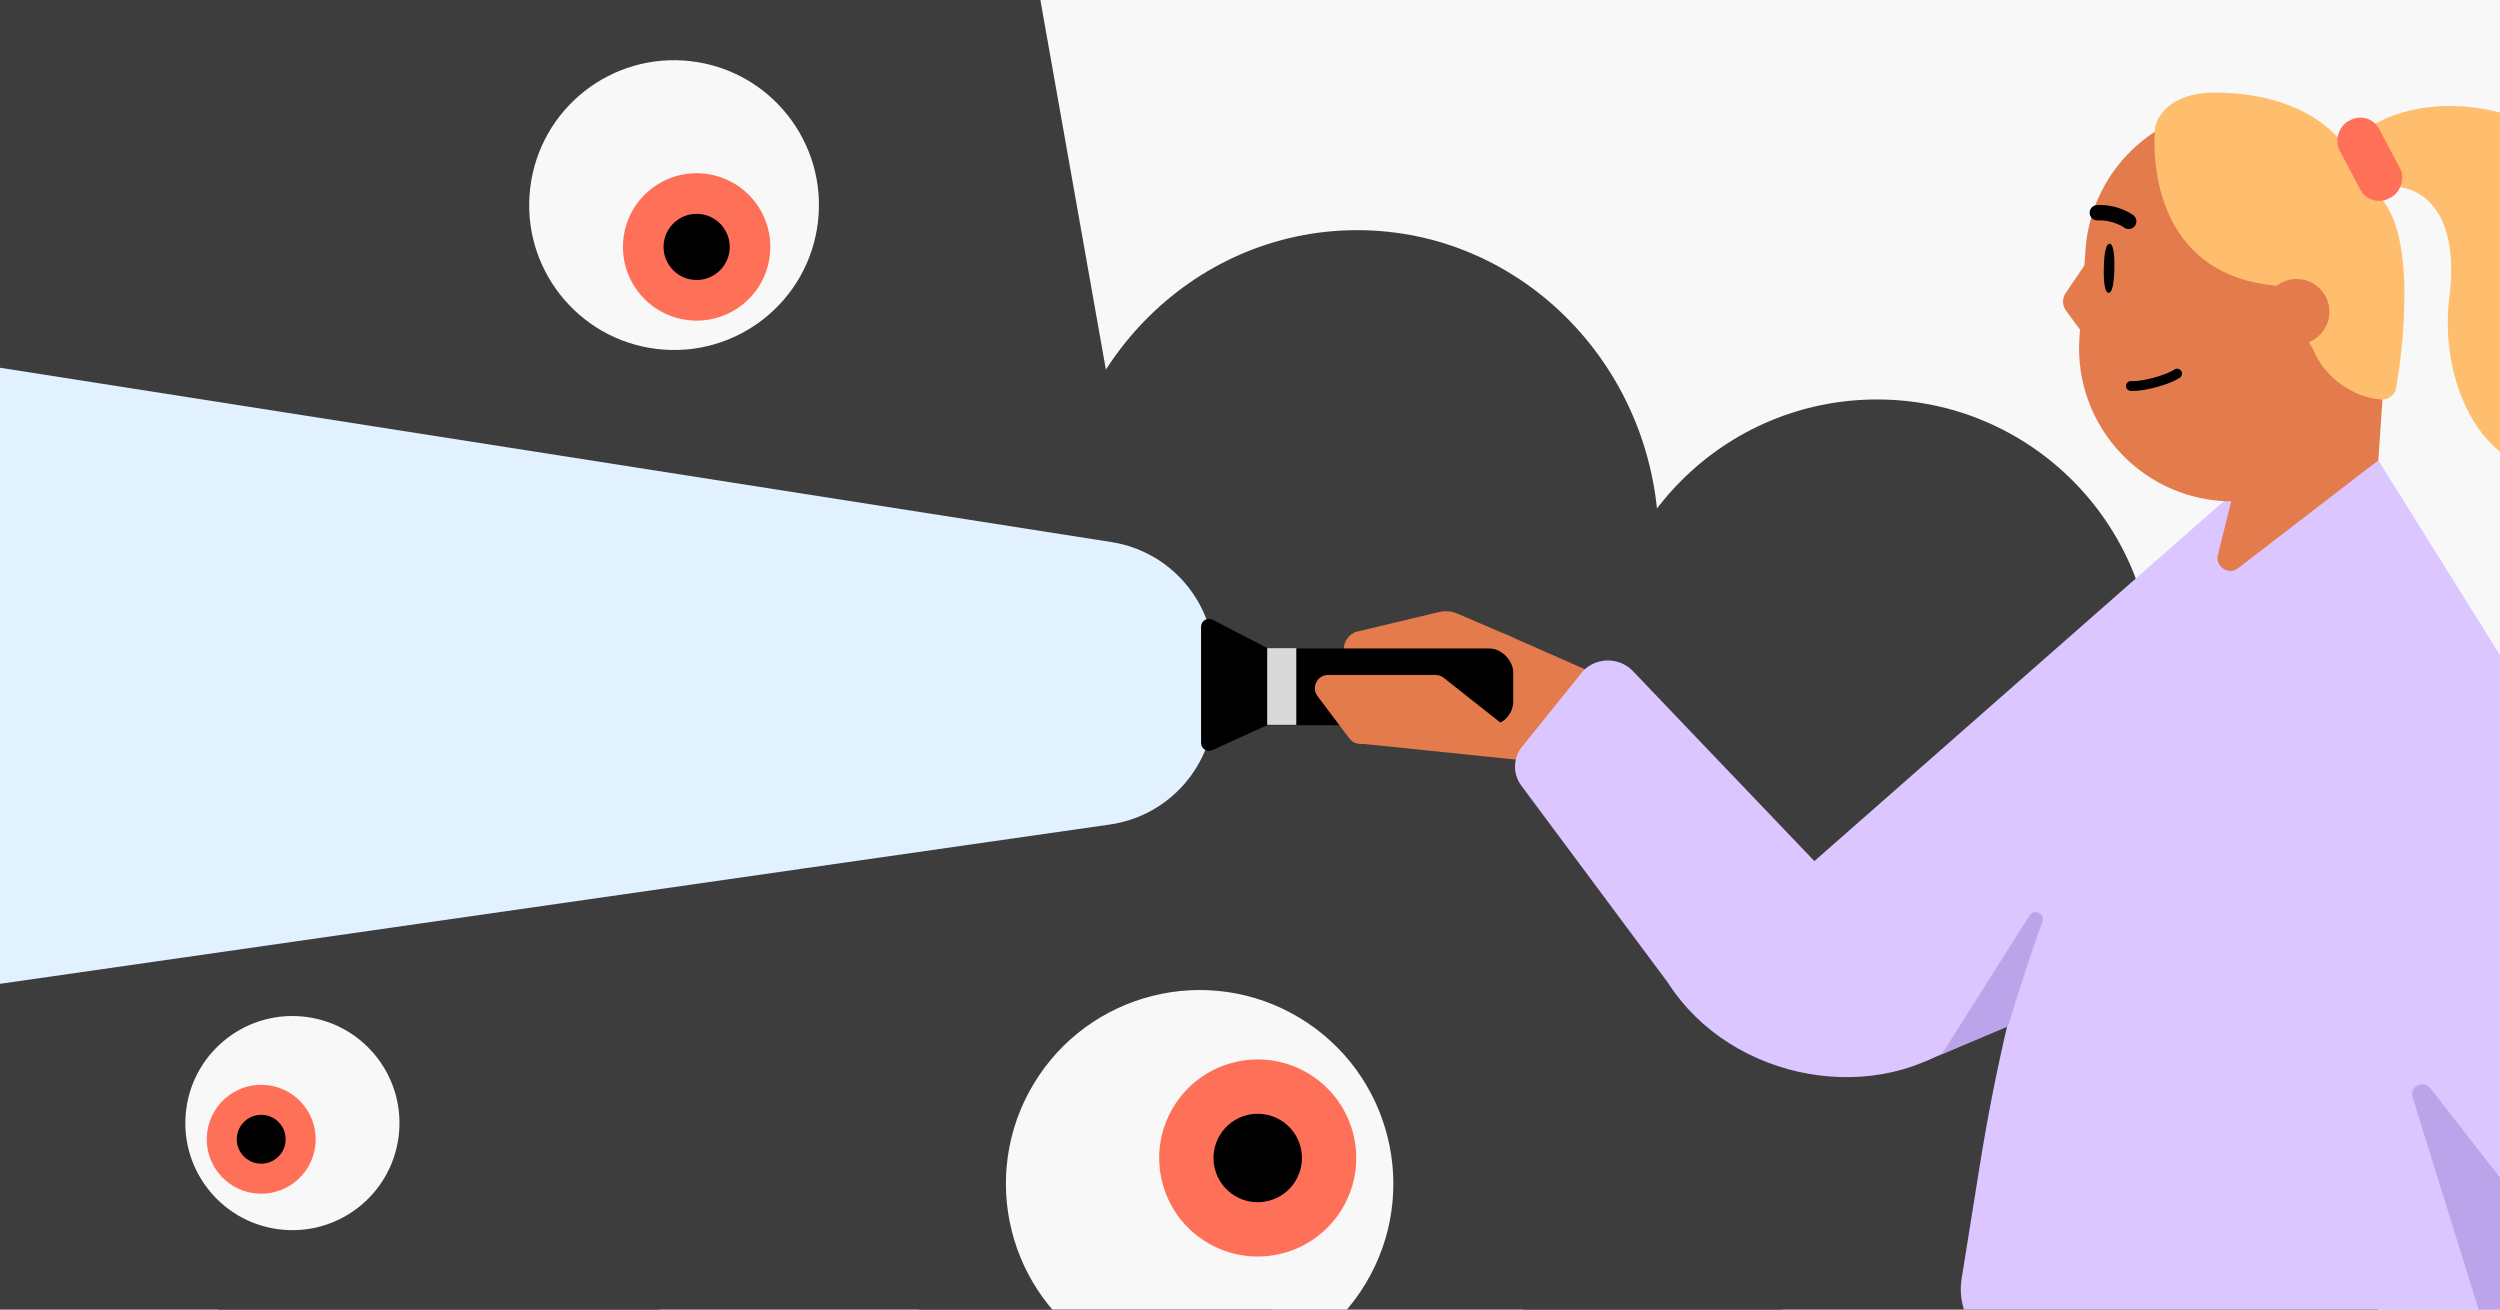 <svg fill="none" height="495" viewBox="0 0 945 495" width="945" xmlns="http://www.w3.org/2000/svg" xmlns:xlink="http://www.w3.org/1999/xlink"><rect x="0" y="0" width="945" height="495" fill="#808080" stroke="none"/><clipPath id="clip0_3870_92"><path d="M0 0H945V495H0Z"/></clipPath><g clip-path="url(#clip0_3870_92)"><path d="M0 0H945V495H0Z" fill="#f8f8f8"/><g fill="#3d3d3d"><ellipse cx="513" cy="205" rx="114" ry="118"/><circle cx="709.5" cy="255.5" r="104.5"/><path d="M220.5-7.5C220.5 50.214 118.714 287 61 287 3.286 287-43.5 240.214-43.5 182.5-43.5 124.786-34.214-52 23.5-52 81.214-52 220.5-65.214 220.5-7.5Z"/><path d="M693.5 571 601 212.5 396.5 214.5 334 571H693.5Z"/><path d="M920.5 579 828 220.5 623.5 222.5 561 579H920.5Z"/><path d="M255.5 519 163 160.5-41.5 162.5-104 519H255.5Z"/><path d="M484 512 379-80.5H140L78.5 535 484 512Z"/></g><path d="M953.178 484.245 948.245 334.604C946.8 290.801 935.864 247.85 916.169 208.708L899 174 827.559 203.384 812.762 234.258C781.553 299.374 759.885 368.658 748.456 439.949L741.5 483.326C739.051 498.636 750.871 512.5 766.365 512.5H925.829C941.289 512.5 953.671 499.707 953.161 484.245" fill="#dcc6ff"/><path d="M727.973 401.045 893.609 330.198 881.738 153.259 671.227 338.332 727.973 401.045Z" fill="#dcc6ff"/><path d="M625.213 264.471 568.5 239.5 513.5 281 589.663 288.862C590.539 288.952 591.423 288.81 592.226 288.449L625.248 273.607C629.199 271.832 629.177 266.216 625.213 264.471Z" fill="#e37b4c"/><path d="M550.846 231.934 570.405 240.316C580.045 244.448 578.983 258.445 568.83 261.075L565.912 261.831C563.389 262.485 560.717 262.222 558.37 261.089L548.046 256.103C546.86 255.53 545.58 255.175 544.269 255.055L514.25 252.298C512.192 252.109 510.326 251.011 509.162 249.304 506.429 245.296 508.557 239.793 513.276 238.667L543.959 231.345C546.258 230.796 548.673 231.003 550.846 231.934Z" fill="#e37b4c"/><rect fill="#000000" height="29" rx="9" width="103" x="469" y="245.132"/><path d="M545.719 256.209 567.324 273.276C571.084 276.247 568.915 282.295 564.123 282.198L513.993 281.181C512.458 281.15 511.022 280.415 510.099 279.188L498.024 263.138C495.544 259.843 497.895 255.132 502.019 255.132H542.619C543.744 255.132 544.836 255.511 545.719 256.209Z" fill="#e37b4c"/><path d="M899 174 876.741 159.79 847.691 172.116 838.38 209.747C837.281 214.194 842.366 217.556 846.008 214.78L899 174Z" fill="#e37b4c"/><path d="M598.5 253.5C603.711 248.289 612.189 248.386 617.28 253.715L743.704 386.073C745.243 387.684 745.176 390.253 743.453 391.666 710.484 418.72 654.737 409.309 630.5 371.5L575.046 296.955C571.781 292.566 571.897 286.524 575.329 282.264L598.5 253.5V253.5Z" fill="#dcc6ff"/><path d="M790.5 96.5 780.746 110.906C779.46 112.879 779.531 115.462 780.919 117.373L788 127" fill="#e37b4c"/><path d="M772.045 348.463C767.295 361.334 763.025 374.874 759 388L734 398.5 767.277 345.828C769.229 343.431 773.116 345.556 772.045 348.463Z" fill="#bca4ea"/><path d="M958.5 462.5 918.661 411.321C915.984 408.063 910.712 410.74 911.949 414.724L942.5 513 958.5 462.5Z" fill="#bca4ea"/><path d="M865.003 339.668 899 174 1070 447.677 1044.57 473 865.003 339.668Z" fill="#dcc6ff"/><path d="M845.138 189.519 881.016 186.701 899 174 903.913 102.381C906.124 70.471 882.048 42.804 850.133 40.577 818.222 38.365 790.556 62.441 788.328 94.356L786.027 127.586C783.667 161.61 811.056 190.291 845.15 189.498" fill="#e37b4c"/><path d="M903.89 102.371 900 151C894.223 150.607 889.329 148.417 884.784 145.163 880.243 141.925 876.608 137.441 874.354 132.072L860.5 108 814.446 49.876C814.894 43.411 820.499 38.54 826.948 38.992L849.415 40.55C849.571 40.541 849.717 40.553 849.878 40.561L850.093 40.571C850.33 40.593 850.566 40.615 850.819 40.633 851.458 40.701 852.125 40.743 852.764 40.811 853.37 40.889 853.96 40.971 854.57 41.065 854.811 41.103 855.048 41.125 855.289 41.163 856.049 41.286 856.76 41.422 857.493 41.57 857.563 41.568 857.621 41.587 857.696 41.601 885.739 47.309 905.903 73.03 903.869 102.359" fill="#ffbd6e"/><path d="M804.629 86.587C805.509 86.587 806.39 86.184 806.973 85.42 807.939 84.136 807.684 82.322 806.4 81.357 806.178 81.177 800.735 77.135 792.672 77.506 791.07 77.57 789.819 78.938 789.893 80.54 789.978 82.142 791.304 83.394 792.927 83.32 798.826 83.044 802.85 85.978 802.899 86.014 803.409 86.396 804.024 86.587 804.629 86.587Z" fill="#000000"/><path d="M795.241 101.366C795.145 106.49 795.559 110.649 797.055 110.681 798.551 110.712 799.123 106.575 799.23 101.451 799.325 96.327 798.911 92.168 797.415 92.136 795.92 92.104 795.347 96.242 795.241 101.366Z" fill="#000000"/><path clip-rule="evenodd" d="M821.88 139.711C822.71 139.118 823.864 139.305 824.463 140.132 825.065 140.962 824.88 142.123 824.049 142.724 824.049 142.724 823.88 142.841 823.862 142.852 823.76 142.919 823.618 143.009 823.433 143.118 823.062 143.336 822.521 143.632 821.79 143.975 820.328 144.663 818.109 145.541 814.978 146.38 811.848 147.219 809.486 147.568 807.876 147.704 807.072 147.772 806.455 147.786 806.026 147.782 805.806 147.78 805.294 147.75 805.295 147.75 804.275 147.644 803.534 146.731 803.64 145.711 803.746 144.695 804.651 143.956 805.666 144.055 805.667 144.055 805.668 144.055 805.67 144.056 805.729 144.06 806.355 144.106 807.564 144.004 808.945 143.887 811.09 143.578 814.017 142.794 816.945 142.009 818.956 141.205 820.211 140.615 820.838 140.32 821.277 140.079 821.546 139.92 821.681 139.84 821.774 139.781 821.827 139.746 821.854 139.729 821.87 139.717 821.878 139.713 821.879 139.712 821.879 139.711 821.88 139.711Z" fill="#000000" fill-rule="evenodd"/><path d="M-67 182.277C-67 154.03-41.778 132.456-13.872 136.833L420.128 204.903C442.507 208.413 459 227.694 459 250.348V266.131C459 289.012 442.184 308.414 419.536 311.665L-14.464 373.959C-42.186 377.938-67 356.431-67 328.426V182.277Z" fill="#e2f1ff"/><path d="M860.5 108C818.5 104.4 813.5 67.333 814.5 50L846 65 879.5 87.5 860.5 108Z" fill="#ffbd6e"/><path d="M855.75 116.996C856.22 110.171 862.153 105.013 868.978 105.483 875.804 105.953 880.961 111.885 880.492 118.711 880.022 125.536 874.089 130.694 867.264 130.224 860.438 129.754 855.28 123.822 855.75 116.996Z" fill="#e37b4c"/><path d="M983.829 73.913C965.01 34.854 911 32.5 890.507 52.082L898.258 71.213C908.946 68.004 930.718 73.233 925.848 112.538 921.585 146.94 940.938 180.848 966.349 176.709 991.76 172.569 1007.35 122.736 983.829 73.913Z" fill="#ffbd6e"/><path d="M480.414 245.679 458.38 234.268C456.383 233.234 454 234.683 454 236.932V280.834C454 283.018 456.258 284.47 458.245 283.564L480.708 273.318C481.796 272.821 482.485 271.726 482.462 270.53L482.034 248.285C482.013 247.185 481.392 246.185 480.414 245.679Z" fill="#000000"/><path d="M479 245H490V274H479Z" fill="#d9d9d9"/><path d="M248.388 131.915C218.351 128.377 196.868 101.159 200.405 71.121 203.943 41.084 231.161 19.601 261.199 23.138 291.236 26.676 312.719 53.894 309.182 83.932 305.644 113.969 278.426 135.452 248.388 131.915Z" fill="#f8f8f8"/><path d="M260.074 121C244.795 119.2 233.867 105.355 235.667 90.076 237.466 74.797 251.311 63.87 266.59 65.669 281.869 67.468 292.797 81.313 290.997 96.593 289.198 111.872 275.353 122.799 260.074 121Z" fill="#ff7059"/><path d="M261.868 105.755C255.009 104.947 250.103 98.732 250.911 91.872 251.719 85.013 257.934 80.107 264.794 80.915 271.653 81.722 276.559 87.938 275.751 94.798 274.944 101.657 268.728 106.563 261.868 105.755Z" fill="#000000"/><path d="M70.42 419.108C73.413 396.957 93.796 381.426 115.947 384.42 138.098 387.413 153.629 407.796 150.635 429.947 147.642 452.098 127.259 467.629 105.108 464.635 82.957 461.642 67.427 441.259 70.42 419.108Z" fill="#f8f8f8"/><path d="M78.337 427.881C79.86 416.613 90.228 408.713 101.496 410.236 112.763 411.758 120.663 422.127 119.141 433.394 117.618 444.662 107.25 452.561 95.982 451.039 84.715 449.516 76.815 439.148 78.337 427.881Z" fill="#ff7059"/><path d="M89.579 429.399C90.263 424.341 94.918 420.794 99.976 421.477 105.035 422.161 108.581 426.816 107.898 431.874 107.214 436.933 102.559 440.479 97.501 439.796 92.442 439.112 88.896 434.458 89.579 429.399Z" fill="#000000"/><path d="M491.153 384.692C456.487 363.875 411.509 375.103 390.692 409.769 369.875 444.435 381.102 489.413 415.769 510.229 450.435 531.046 495.413 519.819 516.229 485.153 537.046 450.487 525.819 405.509 491.153 384.692Z" fill="#f8f8f8"/><path d="M494.59 405.792C476.957 395.203 454.078 400.914 443.489 418.548 432.9 436.181 438.611 459.06 456.245 469.649 473.878 480.237 496.757 474.527 507.346 456.893 517.935 439.259 512.224 416.381 494.59 405.792Z" fill="#ff7059"/><path d="M484.025 423.385C476.108 418.631 465.837 421.195 461.083 429.112 456.329 437.028 458.893 447.299 466.81 452.053 474.726 456.807 484.997 454.243 489.751 446.327 494.505 438.41 491.941 428.139 484.025 423.385Z" fill="#000000"/><path d="M837.5 35C819 35 814.5 45.333 814.5 50L839.5 68.5 864.5 85 887.5 57C878 42 858.024 35 837.5 35Z" fill="#ffbd6e"/><path d="M905.5 147.5C904.5 150.5 901.333 151.167 900 151L897.5 137.5 889.5 90.5 900 75C915.5 92 906.132 145.603 905.5 147.5Z" fill="#ffbd6e"/><rect fill="#ff7059" height="17" rx="8" transform="matrix(.468 .884 -.884 .468 512.979 -769.457)" width="32.973" x="895.631" y="41.373"/></g></svg>